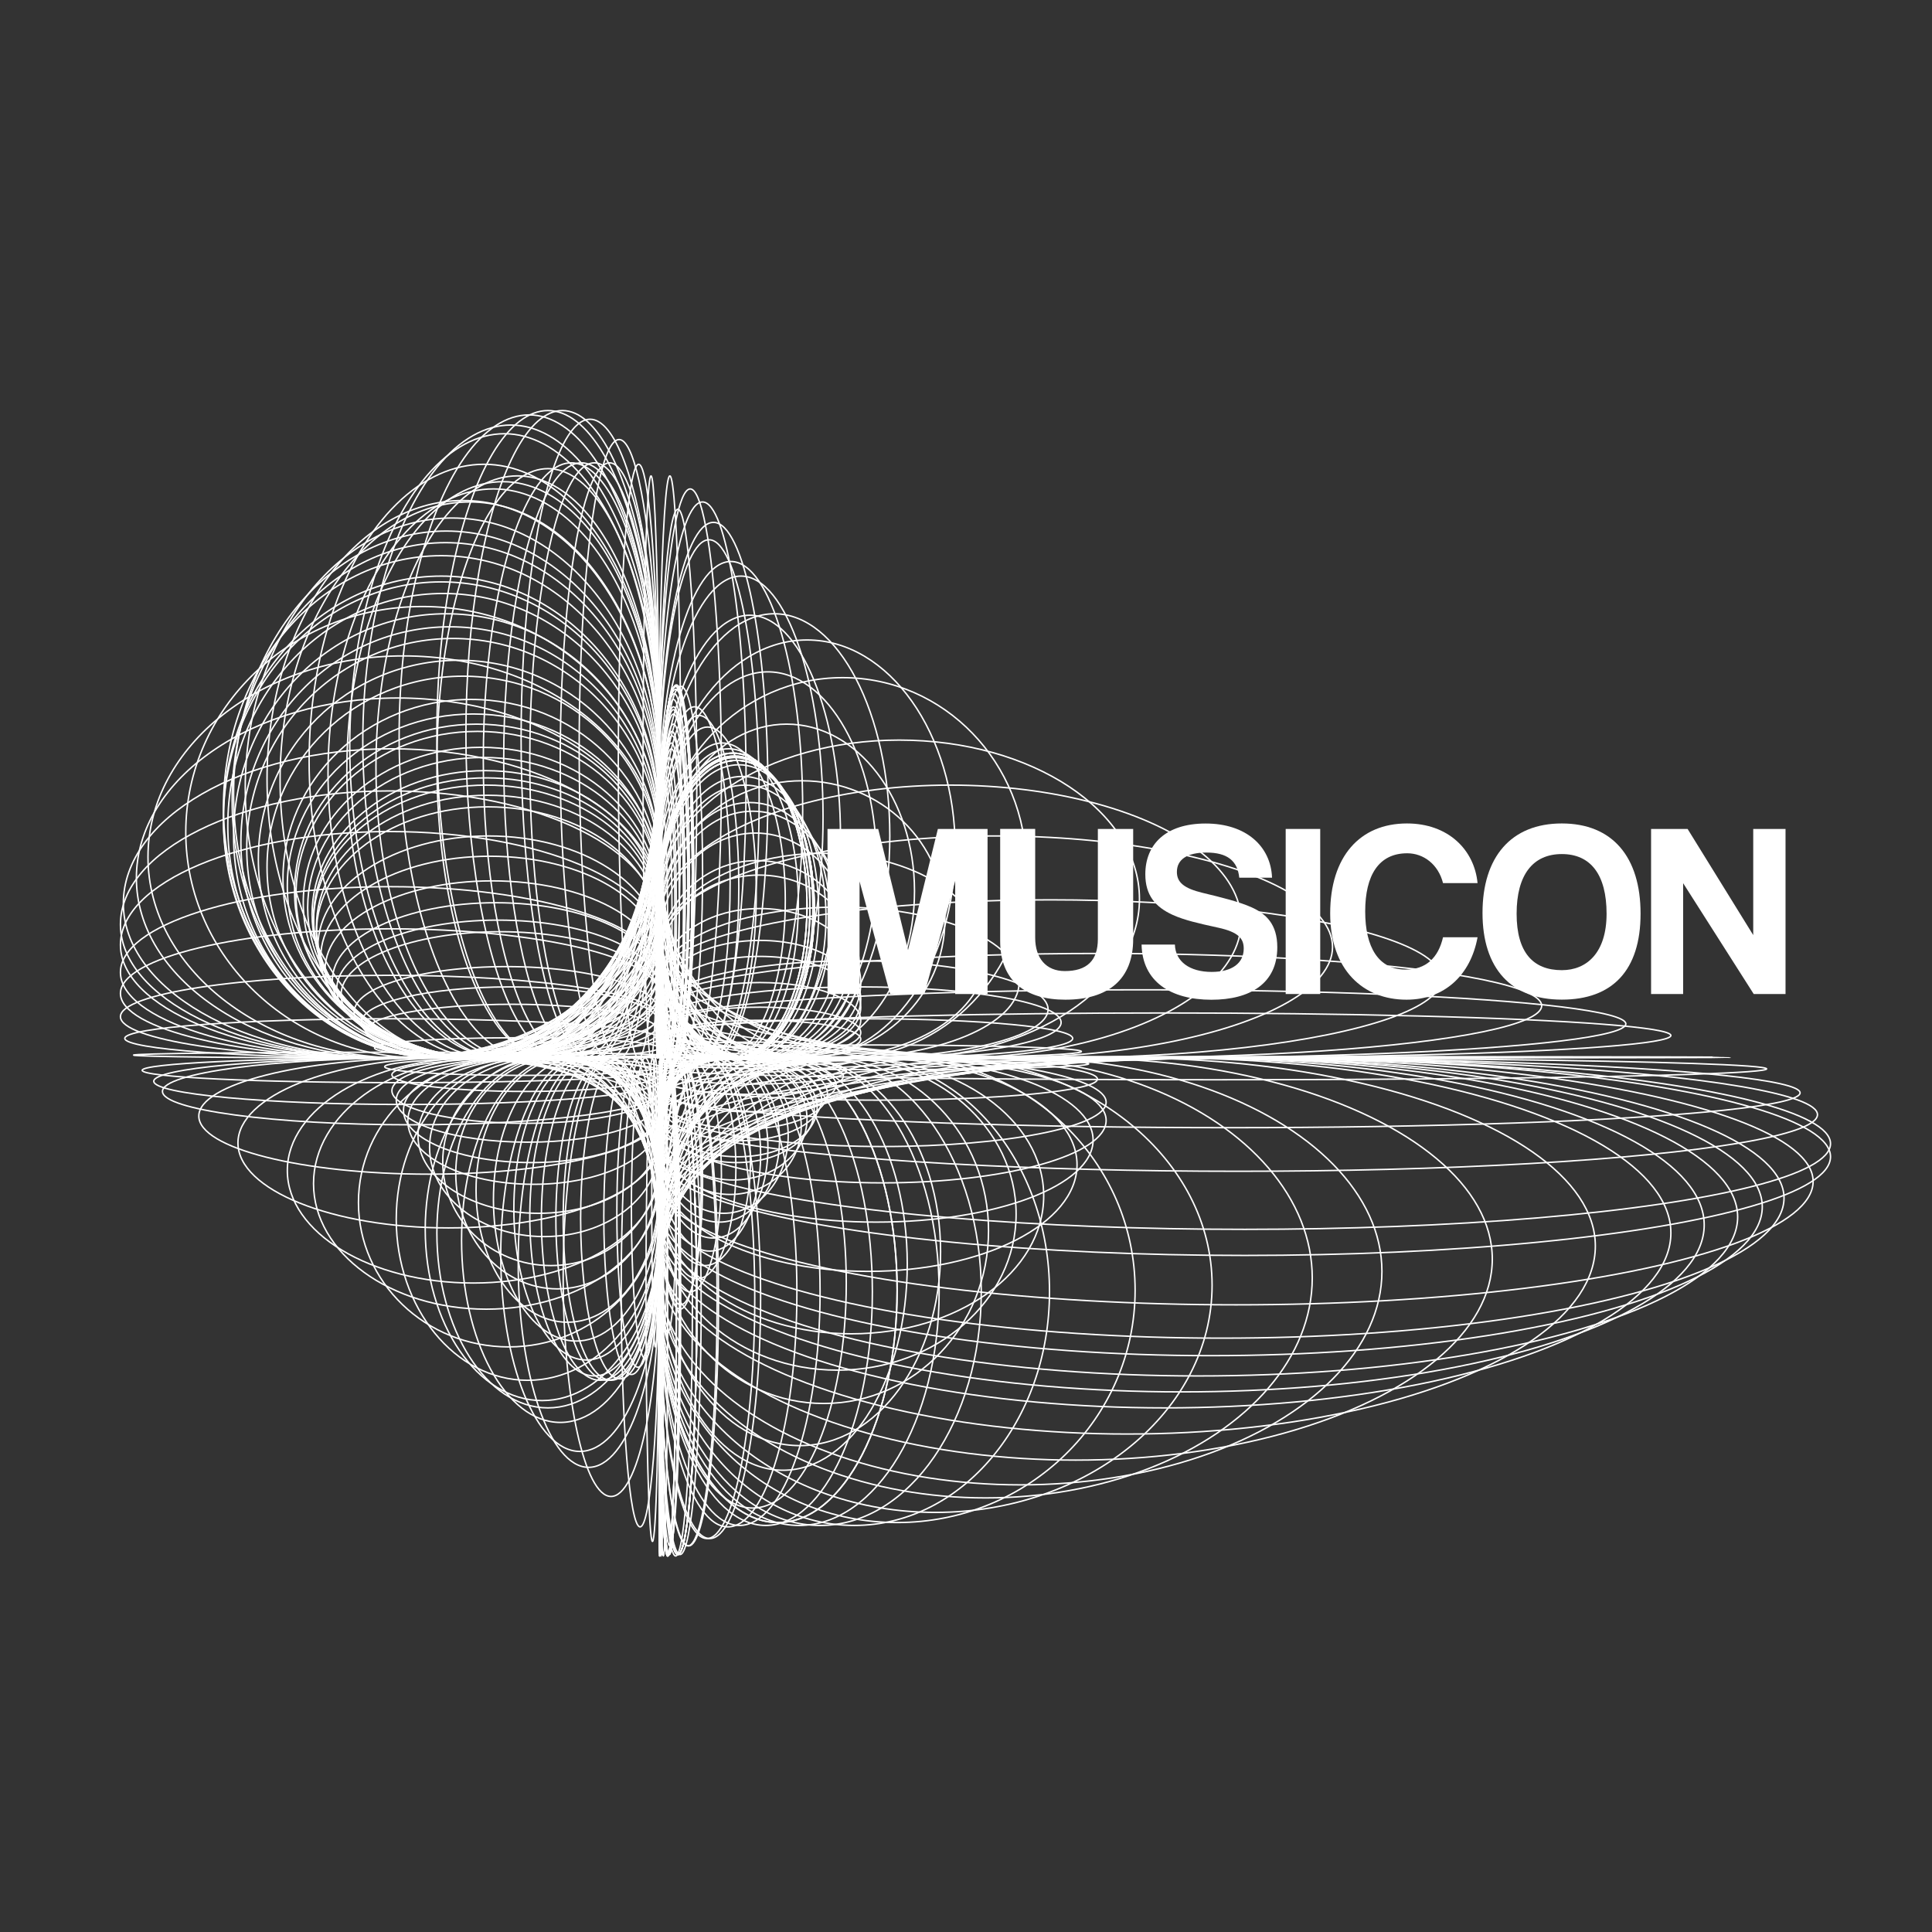 <?xml version="1.0" encoding="UTF-8"?><svg id="Capa_1" xmlns="http://www.w3.org/2000/svg" viewBox="0 0 320 320"><rect x="0" y="0" width="320" height="320" fill="#333333" stroke="none"/><path d="M158.21,164.64v-18.73l-5.1,18.73h-5.68l-5.06-18.65v18.65h-5.31v-27.34h8.4l4.94,20.05,4.94-20.05h8.23v27.34h-5.35Z" fill="#fff"/><path d="M181.84,137.3h5.85v18.24c0,6.63-4.08,10.04-11.24,10.04-6.63,0-10.79-3.13-10.79-9.72v-18.57h5.8v18.03c0,3.38,1.81,5.52,4.9,5.52,3.66,0,5.48-1.73,5.48-5.31v-18.24Z" fill="#fff"/><path d="M205.26,145.37c-.29-2.8-1.98-4.16-5.43-4.16-3.21,0-4.9,1.15-4.9,3.21,0,1.73,1.19,2.72,4.24,3.46,3.09.74,6.09,1.48,8.11,2.39,2.39,1.07,4.28,2.76,4.28,6.63,0,6.01-4.53,8.69-10.91,8.69-6.75,0-11.44-3.01-11.57-9.14h5.52c.08,2.8,2.43,4.53,6.09,4.53,3.38,0,5.31-1.44,5.31-3.87,0-1.61-.82-2.72-4.24-3.46-3.38-.74-5.56-1.24-7.49-2.1-2.92-1.32-4.57-3.29-4.57-6.75,0-4.9,3.33-8.4,10-8.4s10.79,3.75,10.99,8.97h-5.43Z" fill="#fff"/><path d="M212.95,164.64v-27.34h5.72v27.34h-5.72Z" fill="#fff"/><path d="M244.73,155.25c-1.15,6.22-5.43,10.33-11.77,10.33-7.16,0-12.64-4.9-12.64-14.29s4.9-14.9,12.72-14.9c6.83,0,11.16,4.36,11.69,9.88h-5.72c-.78-3.09-3.21-4.94-5.93-4.94-4.73,0-6.96,3.66-6.96,9.63s2.22,9.63,6.67,9.63c3.38,0,5.43-1.93,6.22-5.35h5.72Z" fill="#fff"/><path d="M245.55,151.21c0-9.26,4.73-14.82,13.13-14.82s13.05,5.56,13.05,14.94-4.65,14.24-13.05,14.24-13.13-5.15-13.13-14.37ZM266.1,151.34c0-6.46-2.63-9.88-7.41-9.88s-7.49,3.42-7.49,9.88,2.76,9.35,7.49,9.35c4.12,0,7.41-2.88,7.41-9.35Z" fill="#fff"/><path d="M290.47,164.64l-11.69-18.36v18.36h-5.31v-27.34h6.05l10.87,17.58v-17.58h5.35v27.34h-5.27Z" fill="#fff"/><path d="M109.87,175.24h-.72.72Z" fill="none" stroke="#fff" stroke-miterlimit="10" stroke-width=".24"/><path d="M109.87,175.24h-.72.72Z" fill="none" stroke="#fff" stroke-miterlimit="10" stroke-width=".24"/><path d="M109.87,175.24h-.72.72Z" fill="none" stroke="#fff" stroke-miterlimit="10" stroke-width=".24"/><ellipse cx="109.87" cy="174.76" rx=".72" ry=".48" fill="none" stroke="#fff" stroke-miterlimit="10" stroke-width=".24"/><ellipse cx="109.87" cy="173.56" rx=".72" ry="1.68" fill="none" stroke="#fff" stroke-miterlimit="10" stroke-width=".24"/><ellipse cx="109.51" cy="173.56" rx=".36" ry="1.68" fill="none" stroke="#fff" stroke-miterlimit="10" stroke-width=".24"/><ellipse cx="109.51" cy="171.99" rx=".36" ry="3.25" fill="none" stroke="#fff" stroke-miterlimit="10" stroke-width=".24"/><ellipse cx="109.27" cy="170.31" rx=".12" ry="4.93" fill="none" stroke="#fff" stroke-miterlimit="10" stroke-width=".24"/><path d="M109.15,168.75v-6.49,12.98-6.49Z" fill="none" stroke="#fff" stroke-miterlimit="10" stroke-width=".24"/><path d="M109.15,167.55v-7.69,15.39-7.69Z" fill="none" stroke="#fff" stroke-miterlimit="10" stroke-width=".24"/><ellipse cx="108.91" cy="166.22" rx=".24" ry="9.02" fill="none" stroke="#fff" stroke-miterlimit="10" stroke-width=".24"/><ellipse cx="108.91" cy="164.9" rx=".24" ry="10.34" fill="none" stroke="#fff" stroke-miterlimit="10" stroke-width=".24"/><ellipse cx="108.91" cy="164.06" rx=".24" ry="11.18" fill="none" stroke="#fff" stroke-miterlimit="10" stroke-width=".24"/><ellipse cx="108.91" cy="162.5" rx=".24" ry="12.74" fill="none" stroke="#fff" stroke-miterlimit="10" stroke-width=".24"/><ellipse cx="108.91" cy="160.33" rx=".24" ry="14.91" fill="none" stroke="#fff" stroke-miterlimit="10" stroke-width=".24"/><ellipse cx="109.03" cy="160.33" rx=".12" ry="14.91" fill="none" stroke="#fff" stroke-miterlimit="10" stroke-width=".24"/><ellipse cx="108.91" cy="158.65" rx=".24" ry="16.59" fill="none" stroke="#fff" stroke-miterlimit="10" stroke-width=".24"/><ellipse cx="109.51" cy="156.49" rx=".36" ry="18.76" fill="none" stroke="#fff" stroke-miterlimit="10" stroke-width=".24"/><ellipse cx="109.39" cy="156.49" rx=".24" ry="18.76" fill="none" stroke="#fff" stroke-miterlimit="10" stroke-width=".24"/><ellipse cx="109.87" cy="155.16" rx=".72" ry="20.08" fill="none" stroke="#fff" stroke-miterlimit="10" stroke-width=".24"/><ellipse cx="110.23" cy="152.76" rx="1.08" ry="22.48" fill="none" stroke="#fff" stroke-miterlimit="10" stroke-width=".24"/><ellipse cx="110.47" cy="152.04" rx="1.32" ry="23.2" fill="none" stroke="#fff" stroke-miterlimit="10" stroke-width=".24"/><ellipse cx="110.59" cy="151.08" rx="1.44" ry="24.17" fill="none" stroke="#fff" stroke-miterlimit="10" stroke-width=".24"/><ellipse cx="110.83" cy="150.35" rx="1.68" ry="24.89" fill="none" stroke="#fff" stroke-miterlimit="10" stroke-width=".24"/><ellipse cx="111.19" cy="149.63" rx="2.04" ry="25.61" fill="none" stroke="#fff" stroke-miterlimit="10" stroke-width=".24"/><ellipse cx="111.19" cy="149.15" rx="2.04" ry="26.09" fill="none" stroke="#fff" stroke-miterlimit="10" stroke-width=".24"/><ellipse cx="111.31" cy="148.55" rx="2.16" ry="26.69" fill="none" stroke="#fff" stroke-miterlimit="10" stroke-width=".24"/><ellipse cx="111.31" cy="148.19" rx="2.16" ry="27.05" fill="none" stroke="#fff" stroke-miterlimit="10" stroke-width=".24"/><ellipse cx="111.55" cy="147.59" rx="2.4" ry="27.65" fill="none" stroke="#fff" stroke-miterlimit="10" stroke-width=".24"/><ellipse cx="111.55" cy="146.75" rx="2.4" ry="28.49" fill="none" stroke="#fff" stroke-miterlimit="10" stroke-width=".24"/><ellipse cx="111.55" cy="146.39" rx="2.4" ry="28.85" fill="none" stroke="#fff" stroke-miterlimit="10" stroke-width=".24"/><ellipse cx="111.55" cy="146.15" rx="2.4" ry="29.09" fill="none" stroke="#fff" stroke-miterlimit="10" stroke-width=".24"/><ellipse cx="111.55" cy="145.55" rx="2.4" ry="29.7" fill="none" stroke="#fff" stroke-miterlimit="10" stroke-width=".24"/><ellipse cx="111.67" cy="145.06" rx="2.52" ry="30.18" fill="none" stroke="#fff" stroke-miterlimit="10" stroke-width=".24"/><ellipse cx="111.91" cy="144.7" rx="2.77" ry="30.54" fill="none" stroke="#fff" stroke-miterlimit="10" stroke-width=".24"/><ellipse cx="111.91" cy="144.46" rx="2.77" ry="30.78" fill="none" stroke="#fff" stroke-miterlimit="10" stroke-width=".24"/><ellipse cx="111.91" cy="144.46" rx="2.77" ry="30.78" fill="none" stroke="#fff" stroke-miterlimit="10" stroke-width=".24"/><ellipse cx="111.91" cy="144.46" rx="2.77" ry="30.78" fill="none" stroke="#fff" stroke-miterlimit="10" stroke-width=".24"/><ellipse cx="111.91" cy="144.46" rx="2.77" ry="30.78" fill="none" stroke="#fff" stroke-miterlimit="10" stroke-width=".24"/><ellipse cx="111.91" cy="144.46" rx="2.77" ry="30.78" fill="none" stroke="#fff" stroke-miterlimit="10" stroke-width=".24"/><ellipse cx="112.03" cy="144.34" rx="2.89" ry="30.9" fill="none" stroke="#fff" stroke-miterlimit="10" stroke-width=".24"/><ellipse cx="112.76" cy="144.46" rx="3.61" ry="30.78" fill="none" stroke="#fff" stroke-miterlimit="10" stroke-width=".24"/><ellipse cx="115.04" cy="146.15" rx="5.89" ry="29.09" fill="none" stroke="#fff" stroke-miterlimit="10" stroke-width=".24"/><ellipse cx="115.76" cy="146.87" rx="6.61" ry="28.37" fill="none" stroke="#fff" stroke-miterlimit="10" stroke-width=".24"/><ellipse cx="117.2" cy="147.83" rx="8.06" ry="27.41" fill="none" stroke="#fff" stroke-miterlimit="10" stroke-width=".24"/><ellipse cx="119.61" cy="149.15" rx="10.46" ry="26.09" fill="none" stroke="#fff" stroke-miterlimit="10" stroke-width=".24"/><ellipse cx="120.69" cy="149.63" rx="11.54" ry="25.61" fill="none" stroke="#fff" stroke-miterlimit="10" stroke-width=".24"/><ellipse cx="121.41" cy="149.99" rx="12.26" ry="25.25" fill="none" stroke="#fff" stroke-miterlimit="10" stroke-width=".24"/><ellipse cx="121.41" cy="149.99" rx="12.26" ry="25.25" fill="none" stroke="#fff" stroke-miterlimit="10" stroke-width=".24"/><ellipse cx="121.41" cy="149.99" rx="12.26" ry="25.25" fill="none" stroke="#fff" stroke-miterlimit="10" stroke-width=".24"/><ellipse cx="121.65" cy="150.23" rx="12.5" ry="25.01" fill="none" stroke="#fff" stroke-miterlimit="10" stroke-width=".24"/><ellipse cx="121.65" cy="150.23" rx="12.5" ry="25.01" fill="none" stroke="#fff" stroke-miterlimit="10" stroke-width=".24"/><ellipse cx="121.65" cy="150.35" rx="12.5" ry="24.89" fill="none" stroke="#fff" stroke-miterlimit="10" stroke-width=".24"/><ellipse cx="121.89" cy="150.35" rx="12.74" ry="24.89" fill="none" stroke="#fff" stroke-miterlimit="10" stroke-width=".24"/><ellipse cx="122.01" cy="150.59" rx="12.86" ry="24.65" fill="none" stroke="#fff" stroke-miterlimit="10" stroke-width=".24"/><ellipse cx="122.01" cy="150.59" rx="12.86" ry="24.65" fill="none" stroke="#fff" stroke-miterlimit="10" stroke-width=".24"/><ellipse cx="122.01" cy="150.59" rx="12.86" ry="24.65" fill="none" stroke="#fff" stroke-miterlimit="10" stroke-width=".24"/><ellipse cx="122.01" cy="150.59" rx="12.86" ry="24.65" fill="none" stroke="#fff" stroke-miterlimit="10" stroke-width=".24"/><ellipse cx="122.37" cy="150.96" rx="13.22" ry="24.29" fill="none" stroke="#fff" stroke-miterlimit="10" stroke-width=".24"/><ellipse cx="122.98" cy="151.92" rx="13.83" ry="23.32" fill="none" stroke="#fff" stroke-miterlimit="10" stroke-width=".24"/><ellipse cx="123.34" cy="152.64" rx="14.19" ry="22.6" fill="none" stroke="#fff" stroke-miterlimit="10" stroke-width=".24"/><ellipse cx="124.18" cy="154.08" rx="15.03" ry="21.16" fill="none" stroke="#fff" stroke-miterlimit="10" stroke-width=".24"/><ellipse cx="124.66" cy="154.8" rx="15.51" ry="20.44" fill="none" stroke="#fff" stroke-miterlimit="10" stroke-width=".24"/><ellipse cx="125.14" cy="156.61" rx="15.99" ry="18.63" fill="none" stroke="#fff" stroke-miterlimit="10" stroke-width=".24"/><ellipse cx="125.38" cy="158.89" rx="16.23" ry="16.35" fill="none" stroke="#fff" stroke-miterlimit="10" stroke-width=".24"/><ellipse cx="125.74" cy="160.09" rx="16.59" ry="15.15" fill="none" stroke="#fff" stroke-miterlimit="10" stroke-width=".24"/><ellipse cx="125.86" cy="162.86" rx="16.71" ry="12.38" fill="none" stroke="#fff" stroke-miterlimit="10" stroke-width=".24"/><ellipse cx="125.86" cy="165.5" rx="16.71" ry="9.74" fill="none" stroke="#fff" stroke-miterlimit="10" stroke-width=".24"/><ellipse cx="125.86" cy="166.83" rx="16.71" ry="8.42" fill="none" stroke="#fff" stroke-miterlimit="10" stroke-width=".24"/><ellipse cx="125.86" cy="168.99" rx="16.71" ry="6.25" fill="none" stroke="#fff" stroke-miterlimit="10" stroke-width=".24"/><ellipse cx="125.86" cy="171.03" rx="16.71" ry="4.21" fill="none" stroke="#fff" stroke-miterlimit="10" stroke-width=".24"/><ellipse cx="125.86" cy="172.12" rx="16.71" ry="3.13" fill="none" stroke="#fff" stroke-miterlimit="10" stroke-width=".24"/><ellipse cx="125.14" cy="173.92" rx="15.99" ry="1.32" fill="none" stroke="#fff" stroke-miterlimit="10" stroke-width=".24"/><ellipse cx="125.02" cy="175.84" rx="15.87" ry=".6" fill="none" stroke="#fff" stroke-miterlimit="10" stroke-width=".24"/><ellipse cx="124.66" cy="177.4" rx="15.51" ry="2.16" fill="none" stroke="#fff" stroke-miterlimit="10" stroke-width=".24"/><ellipse cx="124.42" cy="178.25" rx="15.27" ry="3.01" fill="none" stroke="#fff" stroke-miterlimit="10" stroke-width=".24"/><ellipse cx="123.82" cy="179.69" rx="14.67" ry="4.45" fill="none" stroke="#fff" stroke-miterlimit="10" stroke-width=".24"/><ellipse cx="123.1" cy="181.13" rx="13.95" ry="5.89" fill="none" stroke="#fff" stroke-miterlimit="10" stroke-width=".24"/><ellipse cx="122.61" cy="182.09" rx="13.47" ry="6.85" fill="none" stroke="#fff" stroke-miterlimit="10" stroke-width=".24"/><ellipse cx="122.25" cy="183.42" rx="13.1" ry="8.18" fill="none" stroke="#fff" stroke-miterlimit="10" stroke-width=".24"/><ellipse cx="122.01" cy="183.9" rx="12.86" ry="8.66" fill="none" stroke="#fff" stroke-miterlimit="10" stroke-width=".24"/><ellipse cx="121.41" cy="185.34" rx="12.26" ry="10.1" fill="none" stroke="#fff" stroke-miterlimit="10" stroke-width=".24"/><ellipse cx="120.93" cy="186.54" rx="11.78" ry="11.3" fill="none" stroke="#fff" stroke-miterlimit="10" stroke-width=".24"/><ellipse cx="119.85" cy="188.1" rx="10.7" ry="12.86" fill="none" stroke="#fff" stroke-miterlimit="10" stroke-width=".24"/><ellipse cx="119.13" cy="188.83" rx="9.98" ry="13.59" fill="none" stroke="#fff" stroke-miterlimit="10" stroke-width=".24"/><ellipse cx="118.17" cy="190.15" rx="9.02" ry="14.91" fill="none" stroke="#fff" stroke-miterlimit="10" stroke-width=".24"/><ellipse cx="117.56" cy="191.23" rx="8.42" ry="15.99" fill="none" stroke="#fff" stroke-miterlimit="10" stroke-width=".24"/><ellipse cx="116.72" cy="192.43" rx="7.57" ry="17.19" fill="none" stroke="#fff" stroke-miterlimit="10" stroke-width=".24"/><ellipse cx="115.52" cy="193.52" rx="6.37" ry="18.27" fill="none" stroke="#fff" stroke-miterlimit="10" stroke-width=".24"/><ellipse cx="114.32" cy="194.6" rx="5.17" ry="19.36" fill="none" stroke="#fff" stroke-miterlimit="10" stroke-width=".24"/><ellipse cx="112.76" cy="195.68" rx="3.61" ry="20.44" fill="none" stroke="#fff" stroke-miterlimit="10" stroke-width=".24"/><ellipse cx="112.64" cy="196.04" rx="3.49" ry="20.8" fill="none" stroke="#fff" stroke-miterlimit="10" stroke-width=".24"/><ellipse cx="110.59" cy="197.96" rx="1.44" ry="22.72" fill="none" stroke="#fff" stroke-miterlimit="10" stroke-width=".24"/><ellipse cx="109.87" cy="197.96" rx=".72" ry="22.72" fill="none" stroke="#fff" stroke-miterlimit="10" stroke-width=".24"/><ellipse cx="108.55" cy="199.17" rx=".6" ry="23.92" fill="none" stroke="#fff" stroke-miterlimit="10" stroke-width=".24"/><ellipse cx="106.86" cy="200.13" rx="2.28" ry="24.89" fill="none" stroke="#fff" stroke-miterlimit="10" stroke-width=".24"/><ellipse cx="105.66" cy="200.85" rx="3.49" ry="25.61" fill="none" stroke="#fff" stroke-miterlimit="10" stroke-width=".24"/><ellipse cx="104.58" cy="201.45" rx="4.57" ry="26.21" fill="none" stroke="#fff" stroke-miterlimit="10" stroke-width=".24"/><ellipse cx="102.66" cy="201.81" rx="6.49" ry="26.57" fill="none" stroke="#fff" stroke-miterlimit="10" stroke-width=".24"/><ellipse cx="101.21" cy="201.93" rx="7.93" ry="26.69" fill="none" stroke="#fff" stroke-miterlimit="10" stroke-width=".24"/><ellipse cx="100.61" cy="201.93" rx="8.54" ry="26.69" fill="none" stroke="#fff" stroke-miterlimit="10" stroke-width=".24"/><ellipse cx="99.41" cy="201.93" rx="9.74" ry="26.69" fill="none" stroke="#fff" stroke-miterlimit="10" stroke-width=".24"/><ellipse cx="98.45" cy="201.57" rx="10.7" ry="26.33" fill="none" stroke="#fff" stroke-miterlimit="10" stroke-width=".24"/><ellipse cx="97.13" cy="200.25" rx="12.02" ry="25.01" fill="none" stroke="#fff" stroke-miterlimit="10" stroke-width=".24"/><ellipse cx="95.44" cy="198.68" rx="13.71" ry="23.44" fill="none" stroke="#fff" stroke-miterlimit="10" stroke-width=".24"/><ellipse cx="94" cy="197.12" rx="15.15" ry="21.88" fill="none" stroke="#fff" stroke-miterlimit="10" stroke-width=".24"/><ellipse cx="92.32" cy="194.36" rx="16.83" ry="19.12" fill="none" stroke="#fff" stroke-miterlimit="10" stroke-width=".24"/><ellipse cx="91.24" cy="192.43" rx="17.91" ry="17.19" fill="none" stroke="#fff" stroke-miterlimit="10" stroke-width=".24"/><ellipse cx="90.15" cy="190.03" rx="19" ry="14.79" fill="none" stroke="#fff" stroke-miterlimit="10" stroke-width=".24"/><ellipse cx="89.19" cy="188.1" rx="19.96" ry="12.86" fill="none" stroke="#fff" stroke-miterlimit="10" stroke-width=".24"/><ellipse cx="88.35" cy="185.7" rx="20.8" ry="10.46" fill="none" stroke="#fff" stroke-miterlimit="10" stroke-width=".24"/><ellipse cx="87.99" cy="183.9" rx="21.16" ry="8.66" fill="none" stroke="#fff" stroke-miterlimit="10" stroke-width=".24"/><ellipse cx="87.39" cy="182.21" rx="21.76" ry="6.97" fill="none" stroke="#fff" stroke-miterlimit="10" stroke-width=".24"/><ellipse cx="87.03" cy="180.65" rx="22.12" ry="5.41" fill="none" stroke="#fff" stroke-miterlimit="10" stroke-width=".24"/><ellipse cx="87.03" cy="178.01" rx="22.12" ry="2.77" fill="none" stroke="#fff" stroke-miterlimit="10" stroke-width=".24"/><ellipse cx="86.43" cy="176.68" rx="22.72" ry="1.44" fill="none" stroke="#fff" stroke-miterlimit="10" stroke-width=".24"/><ellipse cx="85.95" cy="175.12" rx="23.2" ry=".12" fill="none" stroke="#fff" stroke-miterlimit="10" stroke-width=".24"/><ellipse cx="85.59" cy="173.56" rx="23.56" ry="1.68" fill="none" stroke="#fff" stroke-miterlimit="10" stroke-width=".24"/><ellipse cx="84.86" cy="170.79" rx="24.29" ry="4.45" fill="none" stroke="#fff" stroke-miterlimit="10" stroke-width=".24"/><ellipse cx="84.5" cy="169.35" rx="24.65" ry="5.89" fill="none" stroke="#fff" stroke-miterlimit="10" stroke-width=".24"/><ellipse cx="83.9" cy="167.67" rx="25.25" ry="7.57" fill="none" stroke="#fff" stroke-miterlimit="10" stroke-width=".24"/><ellipse cx="82.82" cy="164.78" rx="26.33" ry="10.46" fill="none" stroke="#fff" stroke-miterlimit="10" stroke-width=".24"/><ellipse cx="82.46" cy="163.82" rx="26.69" ry="11.42" fill="none" stroke="#fff" stroke-miterlimit="10" stroke-width=".24"/><ellipse cx="82.1" cy="162.38" rx="27.05" ry="12.86" fill="none" stroke="#fff" stroke-miterlimit="10" stroke-width=".24"/><ellipse cx="81.5" cy="160.57" rx="27.65" ry="14.67" fill="none" stroke="#fff" stroke-miterlimit="10" stroke-width=".24"/><ellipse cx="81.14" cy="158.53" rx="28.01" ry="16.71" fill="none" stroke="#fff" stroke-miterlimit="10" stroke-width=".24"/><ellipse cx="80.9" cy="156.85" rx="28.25" ry="18.39" fill="none" stroke="#fff" stroke-miterlimit="10" stroke-width=".24"/><ellipse cx="80.78" cy="154.44" rx="28.37" ry="20.8" fill="none" stroke="#fff" stroke-miterlimit="10" stroke-width=".24"/><ellipse cx="80.78" cy="153.48" rx="28.37" ry="21.76" fill="none" stroke="#fff" stroke-miterlimit="10" stroke-width=".24"/><ellipse cx="80.54" cy="152.64" rx="28.61" ry="22.6" fill="none" stroke="#fff" stroke-miterlimit="10" stroke-width=".24"/><ellipse cx="80.54" cy="152.04" rx="28.61" ry="23.2" fill="none" stroke="#fff" stroke-miterlimit="10" stroke-width=".24"/><ellipse cx="80.42" cy="151.44" rx="28.73" ry="23.8" fill="none" stroke="#fff" stroke-miterlimit="10" stroke-width=".24"/><ellipse cx="80.05" cy="150.35" rx="29.09" ry="24.89" fill="none" stroke="#fff" stroke-miterlimit="10" stroke-width=".24"/><ellipse cx="79.69" cy="149.51" rx="29.46" ry="25.73" fill="none" stroke="#fff" stroke-miterlimit="10" stroke-width=".24"/><ellipse cx="79.09" cy="148.19" rx="30.06" ry="27.05" fill="none" stroke="#fff" stroke-miterlimit="10" stroke-width=".24"/><ellipse cx="78.97" cy="147.59" rx="30.18" ry="27.65" fill="none" stroke="#fff" stroke-miterlimit="10" stroke-width=".24"/><ellipse cx="78.37" cy="146.75" rx="30.78" ry="28.49" fill="none" stroke="#fff" stroke-miterlimit="10" stroke-width=".24"/><ellipse cx="78.01" cy="145.55" rx="31.14" ry="29.7" fill="none" stroke="#fff" stroke-miterlimit="10" stroke-width=".24"/><ellipse cx="76.69" cy="143.62" rx="32.46" ry="31.62" fill="none" stroke="#fff" stroke-miterlimit="10" stroke-width=".24"/><ellipse cx="75.97" cy="142.3" rx="33.18" ry="32.94" fill="none" stroke="#fff" stroke-miterlimit="10" stroke-width=".24"/><ellipse cx="75.01" cy="140.5" rx="34.14" ry="34.75" fill="none" stroke="#fff" stroke-miterlimit="10" stroke-width=".24"/><ellipse cx="74.52" cy="139.53" rx="34.62" ry="35.71" fill="none" stroke="#fff" stroke-miterlimit="10" stroke-width=".24"/><ellipse cx="73.92" cy="138.45" rx="35.23" ry="36.79" fill="none" stroke="#fff" stroke-miterlimit="10" stroke-width=".24"/><ellipse cx="73.44" cy="136.77" rx="35.71" ry="38.47" fill="none" stroke="#fff" stroke-miterlimit="10" stroke-width=".24"/><ellipse cx="73.08" cy="135.81" rx="36.07" ry="39.43" fill="none" stroke="#fff" stroke-miterlimit="10" stroke-width=".24"/><ellipse cx="73.08" cy="135.33" rx="36.07" ry="39.91" fill="none" stroke="#fff" stroke-miterlimit="10" stroke-width=".24"/><ellipse cx="73.08" cy="133.64" rx="36.07" ry="41.6" fill="none" stroke="#fff" stroke-miterlimit="10" stroke-width=".24"/><ellipse cx="73.92" cy="131.6" rx="35.23" ry="43.64" fill="none" stroke="#fff" stroke-miterlimit="10" stroke-width=".24"/><ellipse cx="74.88" cy="130.52" rx="34.26" ry="44.72" fill="none" stroke="#fff" stroke-miterlimit="10" stroke-width=".24"/><ellipse cx="77.77" cy="129.19" rx="31.38" ry="46.05" fill="none" stroke="#fff" stroke-miterlimit="10" stroke-width=".24"/><ellipse cx="81.74" cy="128.11" rx="27.41" ry="47.13" fill="none" stroke="#fff" stroke-miterlimit="10" stroke-width=".24"/><ellipse cx="83.3" cy="127.51" rx="25.85" ry="47.73" fill="none" stroke="#fff" stroke-miterlimit="10" stroke-width=".24"/><ellipse cx="85.71" cy="127.03" rx="23.44" ry="48.21" fill="none" stroke="#fff" stroke-miterlimit="10" stroke-width=".24"/><ellipse cx="90.75" cy="126.43" rx="18.39" ry="48.81" fill="none" stroke="#fff" stroke-miterlimit="10" stroke-width=".24"/><ellipse cx="94.6" cy="125.95" rx="14.55" ry="49.29" fill="none" stroke="#fff" stroke-miterlimit="10" stroke-width=".24"/><ellipse cx="96.29" cy="125.95" rx="12.86" ry="49.29" fill="none" stroke="#fff" stroke-miterlimit="10" stroke-width=".24"/><ellipse cx="98.45" cy="125.95" rx="10.7" ry="49.29" fill="none" stroke="#fff" stroke-miterlimit="10" stroke-width=".24"/><ellipse cx="100.97" cy="125.95" rx="8.18" ry="49.29" fill="none" stroke="#fff" stroke-miterlimit="10" stroke-width=".24"/><ellipse cx="105.78" cy="126.07" rx="3.37" ry="49.17" fill="none" stroke="#fff" stroke-miterlimit="10" stroke-width=".24"/><ellipse cx="110.95" cy="127.03" rx="1.8" ry="48.21" fill="none" stroke="#fff" stroke-miterlimit="10" stroke-width=".24"/><ellipse cx="114.32" cy="128.11" rx="5.17" ry="47.13" fill="none" stroke="#fff" stroke-miterlimit="10" stroke-width=".24"/><ellipse cx="116.36" cy="129.19" rx="7.21" ry="46.05" fill="none" stroke="#fff" stroke-miterlimit="10" stroke-width=".24"/><ellipse cx="118.17" cy="130.88" rx="9.02" ry="44.36" fill="none" stroke="#fff" stroke-miterlimit="10" stroke-width=".24"/><ellipse cx="121.05" cy="134.12" rx="11.9" ry="41.12" fill="none" stroke="#fff" stroke-miterlimit="10" stroke-width=".24"/><ellipse cx="124.18" cy="138.57" rx="15.03" ry="36.67" fill="none" stroke="#fff" stroke-miterlimit="10" stroke-width=".24"/><ellipse cx="127.18" cy="143.26" rx="18.03" ry="31.98" fill="none" stroke="#fff" stroke-miterlimit="10" stroke-width=".24"/><ellipse cx="130.31" cy="147.59" rx="21.16" ry="27.65" fill="none" stroke="#fff" stroke-miterlimit="10" stroke-width=".24"/><ellipse cx="132.83" cy="152.28" rx="23.68" ry="22.96" fill="none" stroke="#fff" stroke-miterlimit="10" stroke-width=".24"/><ellipse cx="136.2" cy="158.29" rx="27.05" ry="16.95" fill="none" stroke="#fff" stroke-miterlimit="10" stroke-width=".24"/><ellipse cx="138.97" cy="162.74" rx="29.82" ry="12.5" fill="none" stroke="#fff" stroke-miterlimit="10" stroke-width=".24"/><ellipse cx="141.37" cy="167.19" rx="32.22" ry="8.06" fill="none" stroke="#fff" stroke-miterlimit="10" stroke-width=".24"/><ellipse cx="142.45" cy="169.35" rx="33.3" ry="5.89" fill="none" stroke="#fff" stroke-miterlimit="10" stroke-width=".24"/><ellipse cx="143.41" cy="171.99" rx="34.26" ry="3.25" fill="none" stroke="#fff" stroke-miterlimit="10" stroke-width=".24"/><ellipse cx="144.13" cy="174.16" rx="34.99" ry="1.08" fill="none" stroke="#fff" stroke-miterlimit="10" stroke-width=".24"/><ellipse cx="144.74" cy="176.2" rx="35.59" ry=".96" fill="none" stroke="#fff" stroke-miterlimit="10" stroke-width=".24"/><ellipse cx="145.46" cy="178.73" rx="36.31" ry="3.49" fill="none" stroke="#fff" stroke-miterlimit="10" stroke-width=".24"/><ellipse cx="146.18" cy="182.57" rx="37.03" ry="7.33" fill="none" stroke="#fff" stroke-miterlimit="10" stroke-width=".24"/><ellipse cx="146.18" cy="185.58" rx="37.03" ry="10.34" fill="none" stroke="#fff" stroke-miterlimit="10" stroke-width=".24"/><ellipse cx="145.1" cy="188.83" rx="35.95" ry="13.59" fill="none" stroke="#fff" stroke-miterlimit="10" stroke-width=".24"/><ellipse cx="143.77" cy="192.91" rx="34.62" ry="17.67" fill="none" stroke="#fff" stroke-miterlimit="10" stroke-width=".24"/><ellipse cx="141.01" cy="198.08" rx="31.86" ry="22.84" fill="none" stroke="#fff" stroke-miterlimit="10" stroke-width=".24"/><ellipse cx="138.72" cy="201.09" rx="29.58" ry="25.85" fill="none" stroke="#fff" stroke-miterlimit="10" stroke-width=".24"/><ellipse cx="136.44" cy="203.85" rx="27.29" ry="28.61" fill="none" stroke="#fff" stroke-miterlimit="10" stroke-width=".24"/><ellipse cx="132.47" cy="207.34" rx="23.32" ry="32.1" fill="none" stroke="#fff" stroke-miterlimit="10" stroke-width=".24"/><ellipse cx="129.71" cy="209.38" rx="20.56" ry="34.14" fill="none" stroke="#fff" stroke-miterlimit="10" stroke-width=".24"/><ellipse cx="124.66" cy="212.51" rx="15.51" ry="37.27" fill="none" stroke="#fff" stroke-miterlimit="10" stroke-width=".24"/><ellipse cx="120.57" cy="214.07" rx="11.42" ry="38.83" fill="none" stroke="#fff" stroke-miterlimit="10" stroke-width=".24"/><ellipse cx="117.56" cy="215.04" rx="8.42" ry="39.79" fill="none" stroke="#fff" stroke-miterlimit="10" stroke-width=".24"/><ellipse cx="113.96" cy="215.64" rx="4.81" ry="40.4" fill="none" stroke="#fff" stroke-miterlimit="10" stroke-width=".24"/><ellipse cx="110.95" cy="215.64" rx="1.8" ry="40.4" fill="none" stroke="#fff" stroke-miterlimit="10" stroke-width=".24"/><ellipse cx="109.27" cy="215.64" rx=".12" ry="40.4" fill="none" stroke="#fff" stroke-miterlimit="10" stroke-width=".24"/><ellipse cx="108.07" cy="215.28" rx="1.08" ry="40.03" fill="none" stroke="#fff" stroke-miterlimit="10" stroke-width=".24"/><ellipse cx="106.02" cy="214.07" rx="3.13" ry="38.83" fill="none" stroke="#fff" stroke-miterlimit="10" stroke-width=".24"/><ellipse cx="101.21" cy="211.55" rx="7.93" ry="36.31" fill="none" stroke="#fff" stroke-miterlimit="10" stroke-width=".24"/><ellipse cx="97.49" cy="209.14" rx="11.66" ry="33.9" fill="none" stroke="#fff" stroke-miterlimit="10" stroke-width=".24"/><ellipse cx="96.04" cy="207.82" rx="13.1" ry="32.58" fill="none" stroke="#fff" stroke-miterlimit="10" stroke-width=".24"/><ellipse cx="92.8" cy="205.42" rx="16.35" ry="30.18" fill="none" stroke="#fff" stroke-miterlimit="10" stroke-width=".24"/><ellipse cx="90.75" cy="204.22" rx="18.39" ry="28.97" fill="none" stroke="#fff" stroke-miterlimit="10" stroke-width=".24"/><ellipse cx="89.79" cy="203.61" rx="19.36" ry="28.37" fill="none" stroke="#fff" stroke-miterlimit="10" stroke-width=".24"/><ellipse cx="87.39" cy="201.93" rx="21.76" ry="26.69" fill="none" stroke="#fff" stroke-miterlimit="10" stroke-width=".24"/><ellipse cx="84.26" cy="199.17" rx="24.89" ry="23.92" fill="none" stroke="#fff" stroke-miterlimit="10" stroke-width=".24"/><ellipse cx="80.54" cy="196.04" rx="28.61" ry="20.8" fill="none" stroke="#fff" stroke-miterlimit="10" stroke-width=".24"/><ellipse cx="78.37" cy="193.88" rx="30.78" ry="18.63" fill="none" stroke="#fff" stroke-miterlimit="10" stroke-width=".24"/><ellipse cx="74.28" cy="189.31" rx="34.87" ry="14.07" fill="none" stroke="#fff" stroke-miterlimit="10" stroke-width=".24"/><ellipse cx="71.04" cy="184.86" rx="38.11" ry="9.62" fill="none" stroke="#fff" stroke-miterlimit="10" stroke-width=".24"/><ellipse cx="68.03" cy="180.77" rx="41.12" ry="5.53" fill="none" stroke="#fff" stroke-miterlimit="10" stroke-width=".24"/><ellipse cx="67.31" cy="179.09" rx="41.84" ry="3.85" fill="none" stroke="#fff" stroke-miterlimit="10" stroke-width=".24"/><ellipse cx="66.35" cy="177.28" rx="42.8" ry="2.04" fill="none" stroke="#fff" stroke-miterlimit="10" stroke-width=".24"/><ellipse cx="65.63" cy="174.76" rx="43.52" ry=".48" fill="none" stroke="#fff" stroke-miterlimit="10" stroke-width=".24"/><ellipse cx="64.91" cy="171.99" rx="44.24" ry="3.25" fill="none" stroke="#fff" stroke-miterlimit="10" stroke-width=".24"/><ellipse cx="64.55" cy="168.39" rx="44.6" ry="6.85" fill="none" stroke="#fff" stroke-miterlimit="10" stroke-width=".24"/><ellipse cx="64.55" cy="164.54" rx="44.6" ry="10.7" fill="none" stroke="#fff" stroke-miterlimit="10" stroke-width=".24"/><ellipse cx="64.55" cy="161.05" rx="44.6" ry="14.19" fill="none" stroke="#fff" stroke-miterlimit="10" stroke-width=".24"/><ellipse cx="64.55" cy="156.49" rx="44.6" ry="18.76" fill="none" stroke="#fff" stroke-miterlimit="10" stroke-width=".24"/><ellipse cx="64.55" cy="153.12" rx="44.6" ry="22.12" fill="none" stroke="#fff" stroke-miterlimit="10" stroke-width=".24"/><ellipse cx="64.79" cy="149.63" rx="44.36" ry="25.61" fill="none" stroke="#fff" stroke-miterlimit="10" stroke-width=".24"/><ellipse cx="65.87" cy="145.43" rx="43.28" ry="29.82" fill="none" stroke="#fff" stroke-miterlimit="10" stroke-width=".24"/><ellipse cx="66.83" cy="141.94" rx="42.32" ry="33.3" fill="none" stroke="#fff" stroke-miterlimit="10" stroke-width=".24"/><ellipse cx="69.96" cy="137.85" rx="39.19" ry="37.39" fill="none" stroke="#fff" stroke-miterlimit="10" stroke-width=".24"/><ellipse cx="73.8" cy="132.56" rx="35.35" ry="42.68" fill="none" stroke="#fff" stroke-miterlimit="10" stroke-width=".24"/><ellipse cx="76.69" cy="129.07" rx="32.46" ry="46.17" fill="none" stroke="#fff" stroke-miterlimit="10" stroke-width=".24"/><ellipse cx="80.17" cy="126.07" rx="28.97" ry="49.17" fill="none" stroke="#fff" stroke-miterlimit="10" stroke-width=".24"/><ellipse cx="83.54" cy="123.54" rx="25.61" ry="51.7" fill="none" stroke="#fff" stroke-miterlimit="10" stroke-width=".24"/><ellipse cx="84.62" cy="122.82" rx="24.53" ry="52.42" fill="none" stroke="#fff" stroke-miterlimit="10" stroke-width=".24"/><ellipse cx="87.63" cy="121.98" rx="21.52" ry="53.26" fill="none" stroke="#fff" stroke-miterlimit="10" stroke-width=".24"/><ellipse cx="90.75" cy="121.62" rx="18.39" ry="53.62" fill="none" stroke="#fff" stroke-miterlimit="10" stroke-width=".24"/><ellipse cx="93.16" cy="121.62" rx="15.99" ry="53.62" fill="none" stroke="#fff" stroke-miterlimit="10" stroke-width=".24"/><ellipse cx="97.73" cy="122.34" rx="11.42" ry="52.9" fill="none" stroke="#fff" stroke-miterlimit="10" stroke-width=".24"/><ellipse cx="102.54" cy="124.02" rx="6.61" ry="51.22" fill="none" stroke="#fff" stroke-miterlimit="10" stroke-width=".24"/><ellipse cx="107.83" cy="127.03" rx="1.32" ry="48.21" fill="none" stroke="#fff" stroke-miterlimit="10" stroke-width=".24"/><ellipse cx="112.28" cy="129.8" rx="3.13" ry="45.45" fill="none" stroke="#fff" stroke-miterlimit="10" stroke-width=".24"/><ellipse cx="117.44" cy="132.32" rx="8.3" ry="42.92" fill="none" stroke="#fff" stroke-miterlimit="10" stroke-width=".24"/><ellipse cx="122.73" cy="135.33" rx="13.59" ry="39.91" fill="none" stroke="#fff" stroke-miterlimit="10" stroke-width=".24"/><ellipse cx="128.26" cy="138.45" rx="19.12" ry="36.79" fill="none" stroke="#fff" stroke-miterlimit="10" stroke-width=".24"/><ellipse cx="133.68" cy="140.62" rx="24.53" ry="34.62" fill="none" stroke="#fff" stroke-miterlimit="10" stroke-width=".24"/><ellipse cx="139.57" cy="143.74" rx="30.42" ry="31.5" fill="none" stroke="#fff" stroke-miterlimit="10" stroke-width=".24"/><ellipse cx="148.94" cy="148.91" rx="39.79" ry="26.33" fill="none" stroke="#fff" stroke-miterlimit="10" stroke-width=".24"/><ellipse cx="157.36" cy="152.64" rx="48.21" ry="22.6" fill="none" stroke="#fff" stroke-miterlimit="10" stroke-width=".24"/><ellipse cx="164.93" cy="156.85" rx="55.78" ry="18.39" fill="none" stroke="#fff" stroke-miterlimit="10" stroke-width=".24"/><ellipse cx="173.95" cy="162.14" rx="64.8" ry="13.1" fill="none" stroke="#fff" stroke-miterlimit="10" stroke-width=".24"/><ellipse cx="182.25" cy="166.58" rx="73.1" ry="8.66" fill="none" stroke="#fff" stroke-miterlimit="10" stroke-width=".24"/><ellipse cx="189.22" cy="169.59" rx="80.07" ry="5.65" fill="none" stroke="#fff" stroke-miterlimit="10" stroke-width=".24"/><ellipse cx="192.95" cy="171.51" rx="83.8" ry="3.73" fill="none" stroke="#fff" stroke-miterlimit="10" stroke-width=".24"/><ellipse cx="197.88" cy="175.12" rx="88.73" ry=".12" fill="none" stroke="#fff" stroke-miterlimit="10" stroke-width=".24"/><ellipse cx="200.88" cy="177.04" rx="91.73" ry="1.8" fill="none" stroke="#fff" stroke-miterlimit="10" stroke-width=".24"/><ellipse cx="203.65" cy="181.01" rx="94.5" ry="5.77" fill="none" stroke="#fff" stroke-miterlimit="10" stroke-width=".24"/><ellipse cx="205.09" cy="184.62" rx="95.94" ry="9.38" fill="none" stroke="#fff" stroke-miterlimit="10" stroke-width=".24"/><ellipse cx="206.17" cy="189.43" rx="97.02" ry="14.19" fill="none" stroke="#fff" stroke-miterlimit="10" stroke-width=".24"/><ellipse cx="206.17" cy="191.59" rx="97.02" ry="16.35" fill="none" stroke="#fff" stroke-miterlimit="10" stroke-width=".24"/><ellipse cx="204.73" cy="195.68" rx="95.58" ry="20.44" fill="none" stroke="#fff" stroke-miterlimit="10" stroke-width=".24"/><ellipse cx="202.32" cy="198.44" rx="93.17" ry="23.2" fill="none" stroke="#fff" stroke-miterlimit="10" stroke-width=".24"/><ellipse cx="200.52" cy="199.89" rx="91.37" ry="24.65" fill="none" stroke="#fff" stroke-miterlimit="10" stroke-width=".24"/><ellipse cx="198.48" cy="201.57" rx="89.33" ry="26.33" fill="none" stroke="#fff" stroke-miterlimit="10" stroke-width=".24"/><ellipse cx="195.71" cy="202.89" rx="86.56" ry="27.65" fill="none" stroke="#fff" stroke-miterlimit="10" stroke-width=".24"/><ellipse cx="192.95" cy="204.22" rx="83.8" ry="28.97" fill="none" stroke="#fff" stroke-miterlimit="10" stroke-width=".24"/><ellipse cx="186.69" cy="206.38" rx="77.55" ry="31.14" fill="none" stroke="#fff" stroke-miterlimit="10" stroke-width=".24"/><ellipse cx="178.16" cy="208.54" rx="69.01" ry="33.3" fill="none" stroke="#fff" stroke-miterlimit="10" stroke-width=".24"/><ellipse cx="169.02" cy="210.59" rx="59.87" ry="35.35" fill="none" stroke="#fff" stroke-miterlimit="10" stroke-width=".24"/><ellipse cx="163.25" cy="211.67" rx="54.1" ry="36.43" fill="none" stroke="#fff" stroke-miterlimit="10" stroke-width=".24"/><ellipse cx="154.95" cy="212.87" rx="45.81" ry="37.63" fill="none" stroke="#fff" stroke-miterlimit="10" stroke-width=".24"/><ellipse cx="148.58" cy="213.71" rx="39.43" ry="38.47" fill="none" stroke="#fff" stroke-miterlimit="10" stroke-width=".24"/><ellipse cx="141.49" cy="213.95" rx="32.34" ry="38.71" fill="none" stroke="#fff" stroke-miterlimit="10" stroke-width=".24"/><ellipse cx="135.84" cy="213.95" rx="26.69" ry="38.71" fill="none" stroke="#fff" stroke-miterlimit="10" stroke-width=".24"/><ellipse cx="132.35" cy="213.95" rx="23.2" ry="38.71" fill="none" stroke="#fff" stroke-miterlimit="10" stroke-width=".24"/><ellipse cx="128.87" cy="213.71" rx="19.72" ry="38.47" fill="none" stroke="#fff" stroke-miterlimit="10" stroke-width=".24"/><ellipse cx="128.87" cy="213.71" rx="19.72" ry="38.47" fill="none" stroke="#fff" stroke-miterlimit="10" stroke-width=".24"/><ellipse cx="126.82" cy="213.95" rx="17.67" ry="38.71" fill="none" stroke="#fff" stroke-miterlimit="10" stroke-width=".24"/><ellipse cx="122.49" cy="213.95" rx="13.34" ry="38.71" fill="none" stroke="#fff" stroke-miterlimit="10" stroke-width=".24"/><ellipse cx="117.08" cy="215.04" rx="7.93" ry="39.79" fill="none" stroke="#fff" stroke-miterlimit="10" stroke-width=".24"/><ellipse cx="114.08" cy="215.64" rx="4.93" ry="40.4" fill="none" stroke="#fff" stroke-miterlimit="10" stroke-width=".24"/><ellipse cx="112.64" cy="216.36" rx="3.49" ry="41.12" fill="none" stroke="#fff" stroke-miterlimit="10" stroke-width=".24"/><ellipse cx="112.28" cy="216.36" rx="3.13" ry="41.12" fill="none" stroke="#fff" stroke-miterlimit="10" stroke-width=".24"/><ellipse cx="112.28" cy="216.36" rx="3.13" ry="41.12" fill="none" stroke="#fff" stroke-miterlimit="10" stroke-width=".24"/><ellipse cx="112.28" cy="216.36" rx="3.13" ry="41.12" fill="none" stroke="#fff" stroke-miterlimit="10" stroke-width=".24"/><ellipse cx="112.28" cy="216.36" rx="3.13" ry="41.12" fill="none" stroke="#fff" stroke-miterlimit="10" stroke-width=".24"/><ellipse cx="112.28" cy="216.36" rx="3.13" ry="41.12" fill="none" stroke="#fff" stroke-miterlimit="10" stroke-width=".24"/><ellipse cx="111.91" cy="216.48" rx="2.77" ry="41.24" fill="none" stroke="#fff" stroke-miterlimit="10" stroke-width=".24"/><ellipse cx="110.83" cy="216.36" rx="1.68" ry="41.12" fill="none" stroke="#fff" stroke-miterlimit="10" stroke-width=".24"/><ellipse cx="110.83" cy="216.36" rx="1.68" ry="41.12" fill="none" stroke="#fff" stroke-miterlimit="10" stroke-width=".24"/><ellipse cx="110.83" cy="216.36" rx="1.68" ry="41.12" fill="none" stroke="#fff" stroke-miterlimit="10" stroke-width=".24"/><ellipse cx="110.59" cy="216.48" rx="1.44" ry="41.24" fill="none" stroke="#fff" stroke-miterlimit="10" stroke-width=".24"/><ellipse cx="110.59" cy="216.48" rx="1.44" ry="41.24" fill="none" stroke="#fff" stroke-miterlimit="10" stroke-width=".24"/><ellipse cx="110.59" cy="216.48" rx="1.44" ry="41.24" fill="none" stroke="#fff" stroke-miterlimit="10" stroke-width=".24"/><ellipse cx="110.59" cy="216.48" rx="1.44" ry="41.24" fill="none" stroke="#fff" stroke-miterlimit="10" stroke-width=".24"/><ellipse cx="109.87" cy="216.48" rx=".72" ry="41.24" fill="none" stroke="#fff" stroke-miterlimit="10" stroke-width=".24"/><ellipse cx="109.51" cy="216.48" rx=".36" ry="41.24" fill="none" stroke="#fff" stroke-miterlimit="10" stroke-width=".24"/><ellipse cx="109.51" cy="216.48" rx=".36" ry="41.24" fill="none" stroke="#fff" stroke-miterlimit="10" stroke-width=".24"/><ellipse cx="109.51" cy="216.48" rx=".36" ry="41.24" fill="none" stroke="#fff" stroke-miterlimit="10" stroke-width=".24"/><ellipse cx="109.39" cy="216.48" rx=".24" ry="41.24" fill="none" stroke="#fff" stroke-miterlimit="10" stroke-width=".24"/><ellipse cx="109.27" cy="216.48" rx=".12" ry="41.24" fill="none" stroke="#fff" stroke-miterlimit="10" stroke-width=".24"/><ellipse cx="109.27" cy="216.48" rx=".12" ry="41.24" fill="none" stroke="#fff" stroke-miterlimit="10" stroke-width=".24"/><ellipse cx="109.27" cy="216.48" rx=".12" ry="41.24" fill="none" stroke="#fff" stroke-miterlimit="10" stroke-width=".24"/><ellipse cx="109.27" cy="216.48" rx=".12" ry="41.24" fill="none" stroke="#fff" stroke-miterlimit="10" stroke-width=".24"/><ellipse cx="109.27" cy="216.48" rx=".12" ry="41.24" fill="none" stroke="#fff" stroke-miterlimit="10" stroke-width=".24"/></svg>